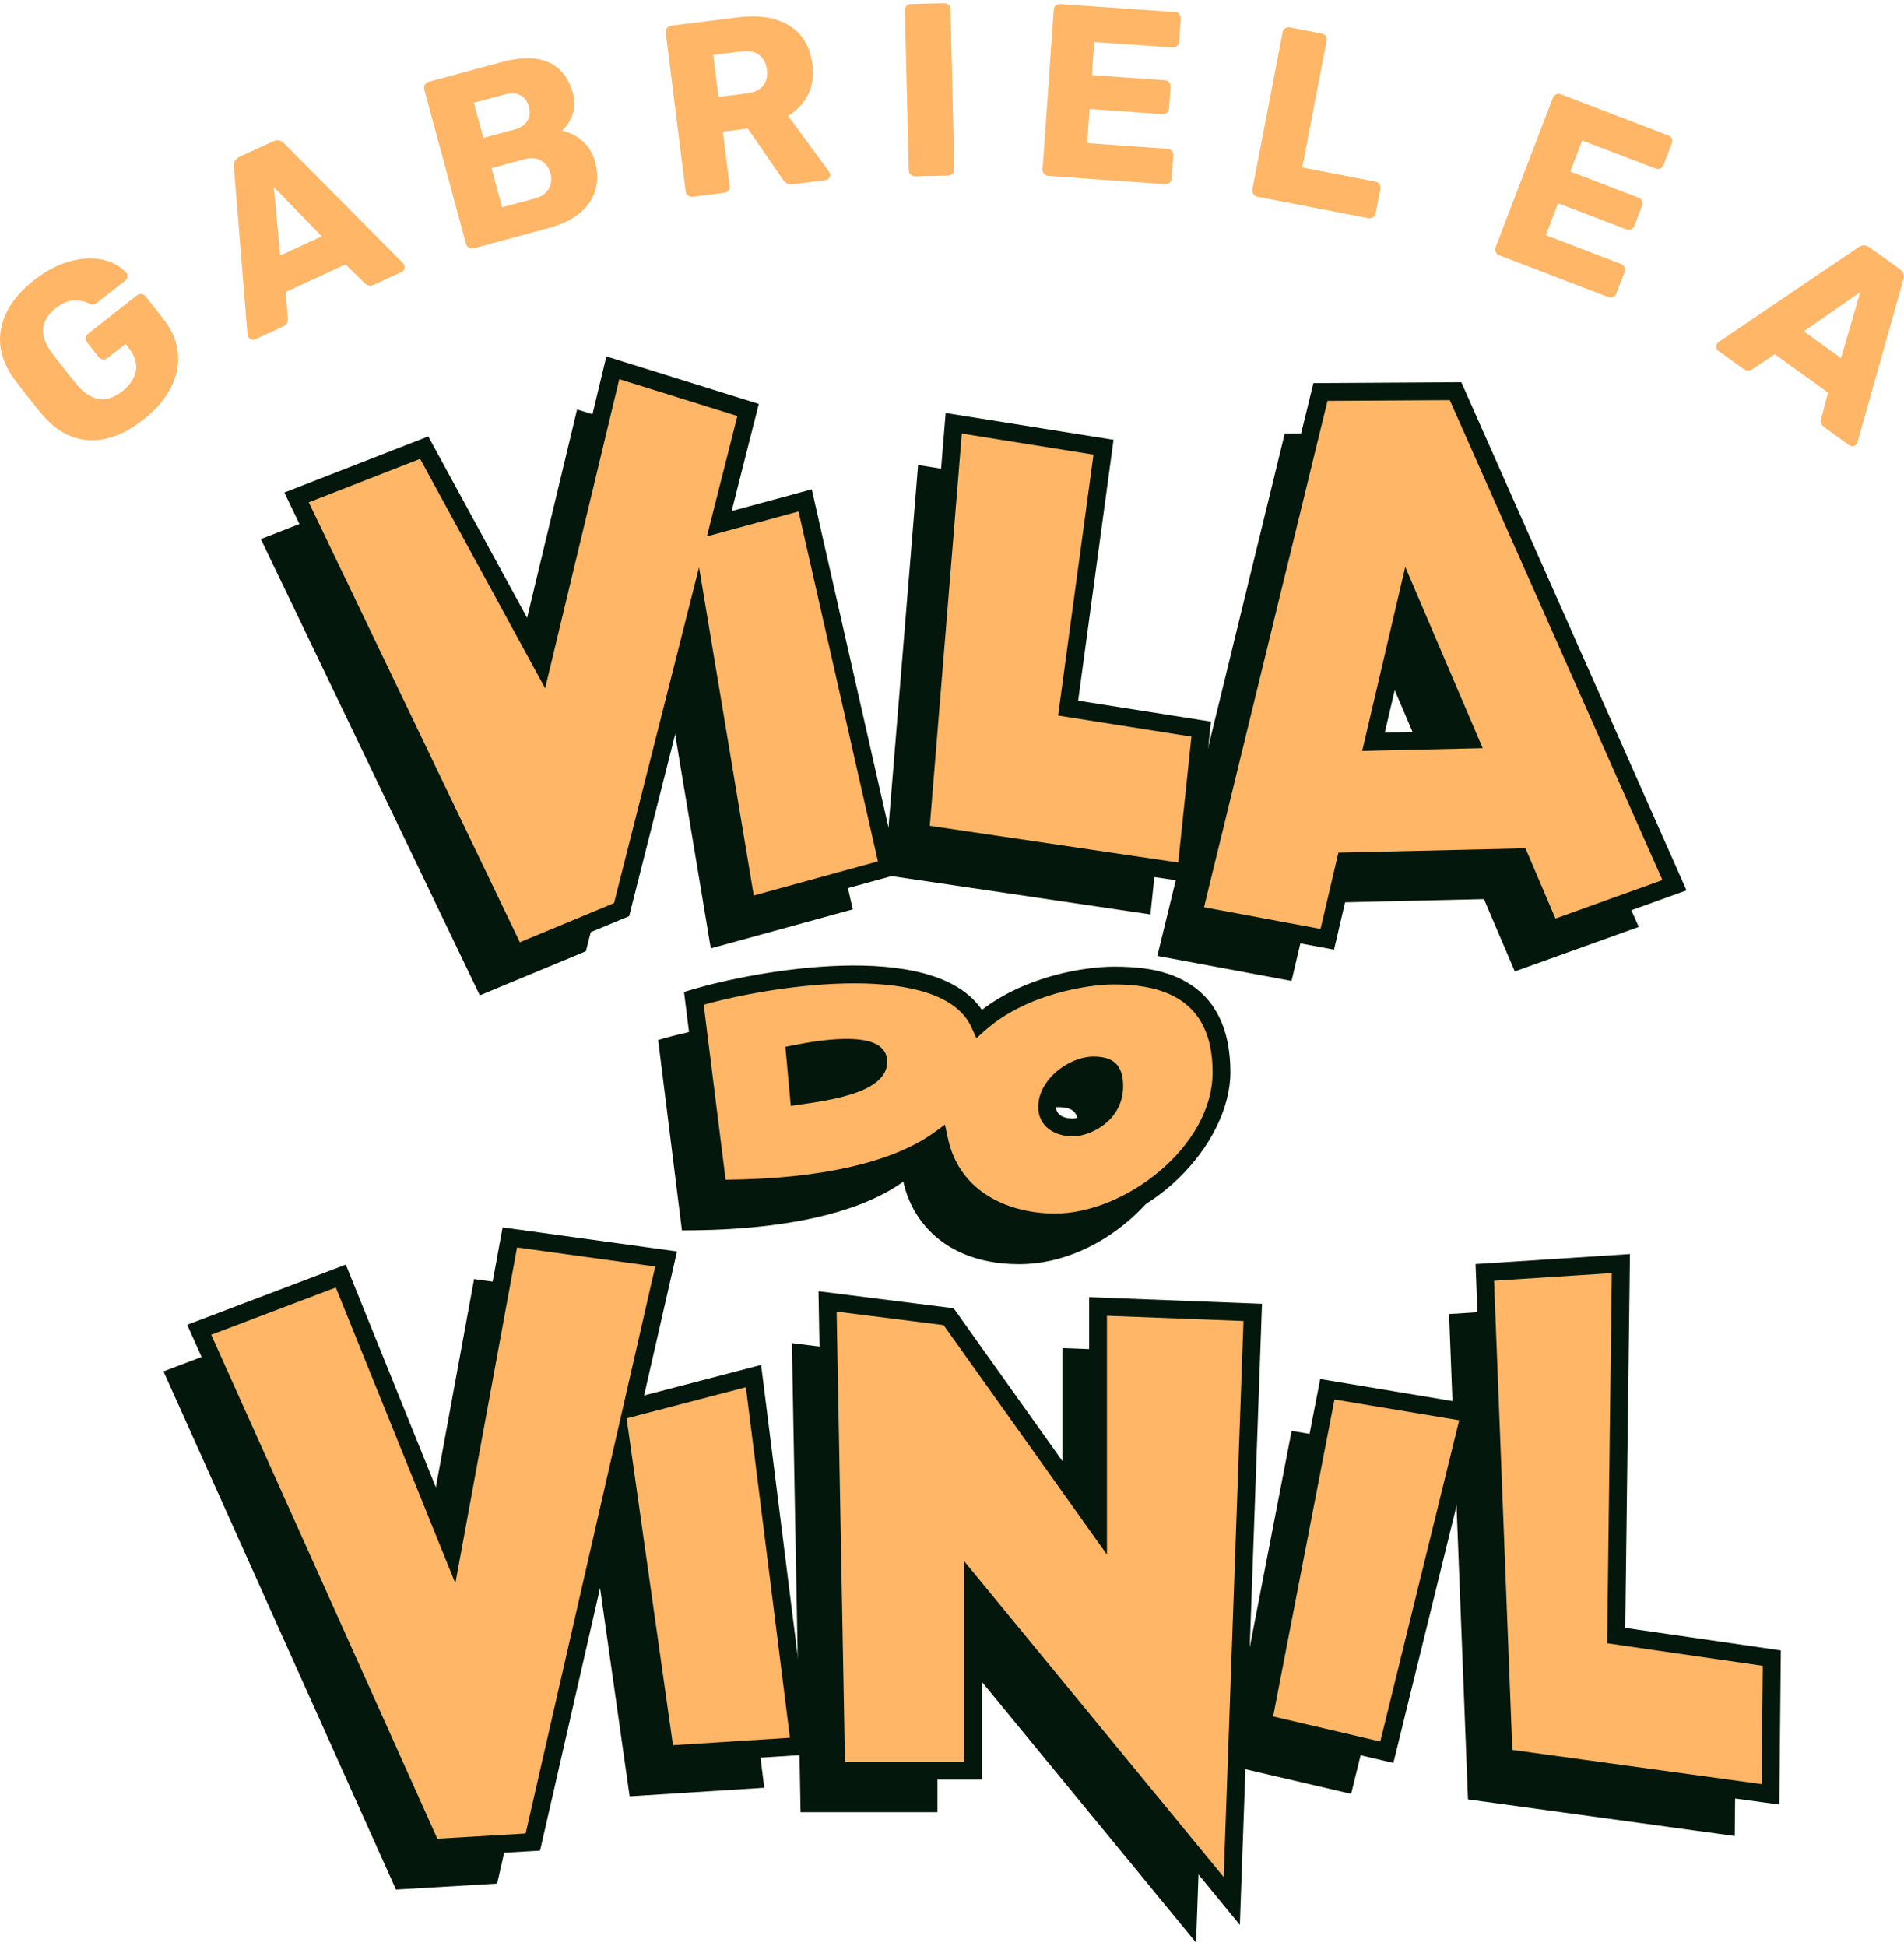 <svg width="320" height="327" viewBox="0 0 320 327" fill="none" xmlns="http://www.w3.org/2000/svg">
<g clip-path="url(#clip0_277_16156)">
<path d="M43.84 90.595L65.29 82.225L89.71 127.055L82.74 128.225L96.99 68.815L119.72 75.895L98.47 159.865L80.64 167.275L43.84 90.595Z" fill="#03170C"/>
<path d="M109.01 96.605L119.46 159.385L143.32 152.825L129.32 91.095L109.01 96.605Z" fill="#03170C"/>
<path d="M154.3 78.145L148.67 147.065L193.35 153.675L195.88 129.545L173.52 126.015L179.47 82.165L154.3 78.145Z" fill="#03170C"/>
<path d="M194.51 160.645L215.92 72.875L238.63 72.745L217.07 164.855L194.51 160.645Z" fill="#03170C"/>
<path d="M238.63 72.745L275.42 155.775L254.59 163.255L218.64 79.065L238.63 72.745Z" fill="#03170C"/>
<path d="M219.11 131.785L252.1 131.025L258.56 150.885L216.57 151.855L219.11 131.785Z" fill="#03170C"/>
<path d="M159.61 184.775C158.61 205.775 125.61 206.775 114.61 206.775L110.61 174.775C120.61 171.775 160.61 163.775 159.61 184.775ZM127.61 184.135L128.25 191.145C132.71 190.505 141.62 189.235 141.62 185.415C141.62 181.595 130.79 183.505 127.61 184.145V184.135Z" fill="#03170C"/>
<path d="M199.29 187.195C199.29 198.925 185.76 212.455 171.32 212.455C156.88 212.455 151.47 202.535 151.47 195.315C151.47 175.465 173.12 170.955 181.24 170.955C187.56 170.955 199.28 171.855 199.28 187.195H199.29ZM169.99 193.005C169.99 195.605 172.39 196.475 174.32 196.475C176.05 196.475 181.26 194.745 181.26 189.535C181.26 186.935 180.39 186.065 177.79 186.065C174.32 186.065 169.99 189.325 169.99 193.005Z" fill="#03170C"/>
<path d="M133.09 225.715L134.55 304.555H157.55V273.555L201.02 326.465L204.55 227.555L178.55 226.555V263.555L153.44 228.285L133.09 225.715Z" fill="#03170C"/>
<path d="M217.08 240.475L206.22 296.605L227.08 301.475L241.08 244.475L217.08 240.475Z" fill="#03170C"/>
<path d="M243.54 220.835L246.72 302.405L291.55 308.555L291.79 285.665L265.63 281.875L266.41 219.355L243.54 220.835Z" fill="#03170C"/>
<path d="M51.28 221.445L73.55 276.555L68.55 275.555L79.68 214.955L105.95 218.575L83.55 316.555L66.55 317.555L27.48 230.475L51.28 221.445Z" fill="#03170C"/>
<path d="M97.64 244.255L105.82 301.885L128.45 300.445L120.64 238.255L97.64 244.255Z" fill="#03170C"/>
<path d="M15.01 73.985C12.05 73.835 9.41 72.395 7.08 69.665C6.56 69.055 5.77 68.065 4.69 66.695C3.61 65.325 2.84 64.325 2.37 63.675C0.32 60.825 -0.4 57.955 0.21 55.055C0.82 52.155 2.66 49.495 5.72 47.095C7.78 45.475 9.84 44.405 11.9 43.875C13.96 43.345 15.8 43.285 17.43 43.685C19.06 44.085 20.33 44.825 21.25 45.895C21.4 46.095 21.46 46.305 21.42 46.545C21.38 46.785 21.26 46.985 21.07 47.135L16.32 50.865C16.1 51.035 15.9 51.145 15.72 51.175C15.54 51.215 15.34 51.175 15.11 51.075C14.33 50.665 13.46 50.475 12.48 50.485C11.51 50.495 10.48 50.925 9.39 51.775C6.81 53.805 6.53 56.235 8.55 59.075C9.01 59.695 9.74 60.655 10.74 61.935C11.73 63.195 12.48 64.135 13 64.745C15.38 67.505 17.89 67.845 20.54 65.765C21.82 64.755 22.58 63.625 22.83 62.355C23.08 61.085 22.67 59.775 21.59 58.405L21.1 57.785L18.04 60.185C17.8 60.375 17.54 60.445 17.26 60.405C16.98 60.365 16.75 60.225 16.56 59.985L14.67 57.575C14.48 57.335 14.4 57.075 14.42 56.795C14.44 56.515 14.58 56.275 14.81 56.085L23.01 49.635C23.25 49.445 23.51 49.375 23.79 49.415C24.07 49.455 24.3 49.605 24.49 49.835L27.41 53.545C28.86 55.385 29.68 57.315 29.89 59.305C30.09 61.305 29.7 63.265 28.7 65.185C27.7 67.115 26.17 68.885 24.11 70.505C20.99 72.965 17.94 74.115 14.99 73.965L15.01 73.985Z" fill="#FFB666"/>
<path d="M42.22 57.055C41.98 56.965 41.82 56.825 41.72 56.625C41.65 56.475 41.61 56.355 41.6 56.265L39.31 28.065C39.25 27.725 39.29 27.405 39.45 27.085C39.61 26.775 39.89 26.525 40.29 26.335L45.85 23.775C46.25 23.595 46.62 23.545 46.97 23.625C47.32 23.705 47.59 23.885 47.81 24.155L67.73 44.235L67.96 44.535C68.05 44.735 68.05 44.955 67.96 45.195C67.87 45.435 67.72 45.605 67.49 45.705L62.87 47.835C62.27 48.115 61.75 48.035 61.3 47.595L58.07 44.435L48.03 49.055L48.37 53.545C48.41 54.165 48.12 54.615 47.49 54.905L42.87 57.035C42.67 57.125 42.45 57.125 42.21 57.035L42.22 57.055ZM54.08 39.725L46.01 31.415L47.09 42.945L54.08 39.725Z" fill="#FFB666"/>
<path d="M78.81 41.615C78.56 41.465 78.39 41.265 78.32 40.995L71.3 15.025C71.22 14.735 71.26 14.465 71.4 14.225C71.55 13.985 71.76 13.825 72.02 13.755L84.21 10.465C87.57 9.555 90.25 9.575 92.26 10.505C94.27 11.435 95.61 13.165 96.3 15.695C96.66 17.025 96.62 18.245 96.19 19.345C95.76 20.445 95.17 21.325 94.44 21.985C95.67 22.195 96.81 22.765 97.86 23.675C98.91 24.595 99.62 25.745 99.99 27.125C100.71 29.785 100.39 32.105 99.04 34.075C97.69 36.045 95.38 37.465 92.13 38.345L79.58 41.735C79.31 41.805 79.05 41.775 78.8 41.625L78.81 41.615ZM86.42 21.785C87.48 21.495 88.22 21.005 88.64 20.305C89.05 19.605 89.14 18.805 88.89 17.905C88.65 17.025 88.18 16.395 87.48 16.015C86.78 15.635 85.89 15.585 84.83 15.875L79.64 17.275L81.24 23.185L86.43 21.785H86.42ZM89.93 33.355C91.02 33.065 91.79 32.515 92.23 31.705C92.67 30.905 92.77 30.045 92.52 29.135C92.26 28.175 91.74 27.465 90.96 27.005C90.18 26.545 89.24 26.465 88.15 26.755L82.6 28.255L84.38 34.845L89.93 33.345V33.355Z" fill="#FFB666"/>
<path d="M115.63 32.855C115.4 32.675 115.27 32.445 115.23 32.175L111.89 5.485C111.85 5.185 111.92 4.925 112.11 4.705C112.29 4.485 112.52 4.365 112.79 4.325L123.96 2.925C127.55 2.475 130.45 2.945 132.66 4.315C134.88 5.695 136.17 7.875 136.54 10.855C136.78 12.775 136.54 14.455 135.8 15.915C135.06 17.375 133.95 18.555 132.45 19.465L139.34 28.865C139.44 29.015 139.5 29.165 139.52 29.305C139.55 29.525 139.48 29.735 139.33 29.935C139.17 30.135 138.99 30.245 138.77 30.275L133.31 30.955C132.52 31.055 131.91 30.755 131.49 30.055L125.68 21.605L121.49 22.135L122.63 31.255C122.67 31.555 122.6 31.815 122.41 32.035C122.23 32.255 121.99 32.385 121.69 32.415L116.39 33.075C116.12 33.115 115.86 33.035 115.63 32.855ZM125.48 15.705C126.74 15.545 127.66 15.125 128.24 14.425C128.82 13.725 129.04 12.835 128.9 11.735C128.76 10.645 128.33 9.815 127.61 9.245C126.89 8.685 125.88 8.485 124.59 8.645L119.87 9.235L120.75 16.295L125.47 15.705H125.48Z" fill="#FFB666"/>
<path d="M153.06 29.345C152.85 29.145 152.74 28.905 152.73 28.625L152.08 1.735C152.08 1.435 152.17 1.185 152.37 0.985C152.57 0.785 152.81 0.685 153.09 0.675L158.64 0.545C158.94 0.545 159.2 0.625 159.41 0.815C159.62 1.005 159.73 1.245 159.74 1.555L160.39 28.445C160.39 28.745 160.3 28.995 160.1 29.195C159.9 29.395 159.64 29.495 159.34 29.505L153.8 29.635C153.52 29.635 153.28 29.545 153.07 29.345H153.06Z" fill="#FFB666"/>
<path d="M175.48 29.215C175.29 28.995 175.2 28.745 175.22 28.475L177.1 1.645C177.12 1.345 177.24 1.105 177.46 0.925C177.68 0.745 177.93 0.665 178.2 0.685L197.48 2.035C197.78 2.055 198.02 2.165 198.2 2.375C198.38 2.585 198.46 2.835 198.44 3.135L198.17 7.015C198.15 7.295 198.04 7.525 197.83 7.715C197.62 7.905 197.37 7.995 197.07 7.975L183.9 7.055L183.51 12.625L195.77 13.485C196.07 13.505 196.31 13.625 196.49 13.845C196.67 14.065 196.75 14.325 196.73 14.625L196.48 18.215C196.46 18.495 196.35 18.725 196.14 18.915C195.93 19.105 195.68 19.195 195.38 19.175L183.12 18.315L182.72 24.055L196.22 25.005C196.52 25.025 196.76 25.135 196.94 25.345C197.12 25.555 197.2 25.805 197.18 26.105L196.91 29.985C196.89 30.265 196.78 30.495 196.57 30.685C196.36 30.875 196.11 30.965 195.81 30.945L176.2 29.565C175.92 29.545 175.69 29.425 175.5 29.205L175.48 29.215Z" fill="#FFB666"/>
<path d="M210.65 32.625C210.49 32.385 210.43 32.125 210.48 31.855L215.56 5.435C215.62 5.135 215.77 4.915 216.01 4.765C216.25 4.615 216.5 4.565 216.78 4.615L222.14 5.645C222.44 5.705 222.66 5.845 222.82 6.075C222.97 6.305 223.02 6.565 222.96 6.865L218.86 28.155L231.17 30.525C231.47 30.585 231.69 30.735 231.84 30.975C231.99 31.215 232.04 31.485 231.98 31.785L231.2 35.845C231.15 36.115 231.01 36.335 230.78 36.505C230.55 36.675 230.29 36.725 229.99 36.665L211.3 33.065C211.03 33.015 210.81 32.865 210.65 32.625Z" fill="#FFB666"/>
<path d="M251.39 42.345C251.27 42.075 251.26 41.815 251.36 41.555L260.99 16.435C261.1 16.155 261.28 15.955 261.55 15.855C261.81 15.745 262.07 15.745 262.33 15.845L280.38 22.765C280.66 22.875 280.86 23.055 280.97 23.305C281.08 23.555 281.08 23.825 280.97 24.105L279.58 27.735C279.48 27.995 279.3 28.185 279.05 28.305C278.8 28.425 278.53 28.435 278.24 28.325L265.91 23.605L263.91 28.825L275.39 33.225C275.67 33.335 275.87 33.515 275.97 33.785C276.08 34.045 276.07 34.325 275.97 34.605L274.68 37.965C274.58 38.225 274.4 38.415 274.15 38.535C273.9 38.655 273.63 38.665 273.34 38.555L261.86 34.155L259.8 39.525L272.44 44.365C272.72 44.475 272.92 44.655 273.03 44.905C273.14 45.155 273.14 45.425 273.03 45.705L271.64 49.335C271.54 49.595 271.36 49.785 271.11 49.905C270.86 50.025 270.59 50.035 270.3 49.925L251.94 42.885C251.68 42.785 251.49 42.605 251.37 42.335L251.39 42.345Z" fill="#FFB666"/>
<path d="M288.47 58.395C288.43 58.145 288.47 57.935 288.6 57.755C288.7 57.625 288.78 57.525 288.85 57.475L312.27 41.605C312.53 41.385 312.84 41.265 313.19 41.245C313.54 41.225 313.9 41.345 314.26 41.605L319.23 45.185C319.59 45.445 319.81 45.745 319.91 46.085C320 46.425 319.99 46.755 319.86 47.075L312.18 74.295L312.03 74.645C311.9 74.825 311.71 74.935 311.46 74.975C311.21 75.015 310.98 74.975 310.78 74.815L306.65 71.835C306.11 71.445 305.92 70.955 306.08 70.355L307.24 65.985L298.28 59.525L294.54 62.025C294.02 62.365 293.48 62.335 292.92 61.935L288.79 58.955C288.61 58.825 288.5 58.635 288.46 58.385L288.47 58.395ZM309.4 60.185L312.67 49.075L303.16 55.685L309.41 60.185H309.4Z" fill="#FFB666"/>
<path d="M104.47 152.865L117.18 102.645L125.47 152.375L149.32 145.825L135.32 84.095L120.89 88.015L125.72 68.895L102.99 61.815L91.06 111.525L71.29 75.225L49.84 83.595L86.64 160.275L104.47 152.865Z" fill="#FFB666"/>
<path d="M201.88 122.545L179.52 119.015L185.47 75.165L160.3 71.145L154.67 140.065L199.35 146.675L201.88 122.545Z" fill="#FFB666"/>
<path d="M223.07 157.855L226.13 144.775L255.39 144.095L260.58 156.255L281.41 148.775L244.61 65.745L221.9 65.875L200.49 153.645L223.05 157.855H223.07ZM246.94 124.285L230.84 124.655L236.59 100.065L246.93 124.285H246.94Z" fill="#FFB666"/>
<path d="M164.62 172.005C158.42 158.425 125.55 165.095 116.62 167.775L120.62 199.775C128.39 199.775 147.14 199.265 157.83 191.565C159.23 198.185 164.97 205.455 177.33 205.455C191.77 205.455 205.3 191.925 205.3 180.195C205.3 164.855 193.57 163.955 187.26 163.955C182.15 163.955 171.69 165.745 164.63 172.015L164.62 172.005ZM134.25 184.135L133.61 177.125C136.79 176.485 147.62 174.575 147.62 178.395C147.62 182.215 138.7 183.485 134.25 184.125V184.135ZM180.32 189.475C178.38 189.475 175.99 188.605 175.99 186.005C175.99 182.325 180.32 179.065 183.79 179.065C186.39 179.065 187.26 179.935 187.26 182.535C187.26 187.735 182.06 189.475 180.32 189.475Z" fill="#FFB666"/>
<path d="M184.55 256.555L159.44 221.285L139.09 218.715L140.55 297.555H163.55V266.555L207.02 319.465L210.55 220.555L184.55 219.555V256.555Z" fill="#FFB666"/>
<path d="M212.22 289.605L233.08 294.475L247.08 237.475L223.08 233.475L212.22 289.605Z" fill="#FFB666"/>
<path d="M271.63 274.875L272.41 212.355L249.54 213.835L252.72 295.405L297.55 301.555L297.79 278.665L271.63 274.875Z" fill="#FFB666"/>
<path d="M106.23 236.585L111.95 211.575L85.68 207.955L75.99 260.745L57.28 214.445L33.48 223.475L72.55 310.555L89.55 309.555L104.57 243.845L111.82 294.885L134.45 293.445L126.64 231.255L106.23 236.585Z" fill="#FFB666"/>
<path d="M85.9 162.205L47.79 82.775L71.98 73.345L90.52 107.375L101.91 59.895L127.53 67.885L122.97 85.885L136.43 82.235L151.1 146.895L124.26 154.265L116.88 109.955L105.74 153.965L85.9 162.215V162.205ZM51.89 84.405L87.37 158.355L103.2 151.775L117.49 95.335L126.68 150.495L147.55 144.765L134.21 85.955L118.81 90.135L123.93 69.915L104.08 63.725L91.62 115.675L70.61 77.115L51.9 84.415L51.89 84.405Z" fill="#03170C"/>
<path d="M200.68 148.385L153.06 141.345L158.93 69.405L187.15 73.915L181.2 117.755L203.52 121.275L200.68 148.375V148.385ZM156.28 138.785L198.02 144.955L200.24 123.795L177.83 120.255L183.78 76.405L161.65 72.865L156.27 138.775L156.28 138.785Z" fill="#03170C"/>
<path d="M224.2 159.595L198.68 154.835L220.74 64.385L245.6 64.235L283.45 149.635L259.77 158.145L254.42 145.615L227.33 146.235L224.21 159.585L224.2 159.595ZM202.35 152.465L221.94 156.115L224.94 143.295L256.38 142.565L261.42 154.365L279.4 147.905L243.66 67.245L223.11 67.365L202.36 152.455L202.35 152.465ZM228.94 126.205L236.18 95.275L249.19 125.735L228.94 126.205ZM237.01 104.865L232.74 123.115L244.68 122.835L237.01 104.865Z" fill="#03170C"/>
<path d="M177.32 206.955C165.46 206.955 159.15 200.575 156.92 193.955C149.04 198.755 136.56 201.275 120.6 201.275H119.28L114.96 166.705L116.17 166.345C126.56 163.225 156.78 157.535 165.03 169.715C172.43 164.015 182.31 162.455 187.24 162.455C190.81 162.455 195.43 162.745 199.38 165.025C204.29 167.855 206.79 172.955 206.79 180.195C206.79 192.245 193.19 206.955 177.32 206.955ZM158.82 188.995L159.3 191.245C161.28 200.615 169.91 203.945 177.33 203.945C189 203.945 203.8 192.755 203.8 180.185C203.8 167.615 194.96 165.445 187.26 165.445C182.77 165.445 172.47 167.055 165.62 173.125L164.1 174.475L163.26 172.625C158.24 161.615 131.15 165.255 118.27 168.855L121.95 198.265C137.87 198.125 149.96 195.385 156.96 190.345L158.83 188.995H158.82ZM180.32 190.975C177.42 190.975 174.49 189.435 174.49 186.005C174.49 181.465 179.61 177.565 183.79 177.565C187.23 177.565 188.76 179.095 188.76 182.535C188.76 188.425 183.17 190.975 180.32 190.975ZM183.79 180.565C181.1 180.565 177.49 183.255 177.49 186.005C177.49 187.835 179.66 187.975 180.32 187.975C181.03 187.975 185.76 186.965 185.76 182.535C185.76 180.765 185.56 180.565 183.79 180.565ZM132.9 185.845L132 175.925L133.32 175.665C138.57 174.615 145.36 173.805 147.93 175.915C148.71 176.555 149.12 177.415 149.12 178.415C149.12 183.535 139.94 184.845 134.46 185.635L132.9 185.855V185.845ZM135.23 178.345L135.6 182.415C142.59 181.315 146.12 179.965 146.12 178.405C146.12 178.335 146.12 178.305 146.02 178.225C145.11 177.485 141.38 177.235 135.22 178.345H135.23Z" fill="#03170C"/>
<path d="M208.38 323.485L165.05 270.745V299.055H139.08L137.56 217.005L160.28 219.865L183.05 251.855V217.995L212.1 219.115L208.38 323.485ZM162.05 262.375L205.66 315.455L208.99 222.005L186.04 221.125V261.265L158.59 222.695L140.61 220.425L142.01 296.065H162.04V262.375H162.05Z" fill="#03170C"/>
<path d="M234.18 296.275L210.47 290.735L221.88 231.755L248.92 236.265L234.18 296.275ZM213.97 288.465L231.98 292.675L245.24 238.685L224.28 235.195L213.97 288.475V288.465Z" fill="#03170C"/>
<path d="M299.04 303.275L251.27 296.715L247.99 212.435L273.94 210.755L273.15 273.575L299.3 277.365L299.04 303.275ZM254.17 294.085L296.07 299.835L296.27 279.955L270.11 276.165L270.89 213.955L251.1 215.235L254.17 294.085Z" fill="#03170C"/>
<path d="M71.61 312.115L31.46 222.635L58.12 212.525L75.45 255.395L84.47 206.275L113.78 210.315L108.25 234.515L127.92 229.385L136.14 294.855L110.53 296.475L104.23 252.095L90.77 311.005L71.61 312.135V312.115ZM35.5 224.315L73.5 309.005L88.34 308.135L110.12 212.845L86.9 209.645L76.53 266.095L56.44 216.375L35.5 224.315ZM105.31 238.375L113.1 293.295L132.76 292.045L125.36 233.135L105.31 238.365V238.375Z" fill="#03170C"/>
</g>
<defs>
<clipPath id="clip0_277_16156">
<rect width="319.98" height="325.92" fill="white" transform="translate(0 0.545)"/>
</clipPath>
</defs>
</svg>

